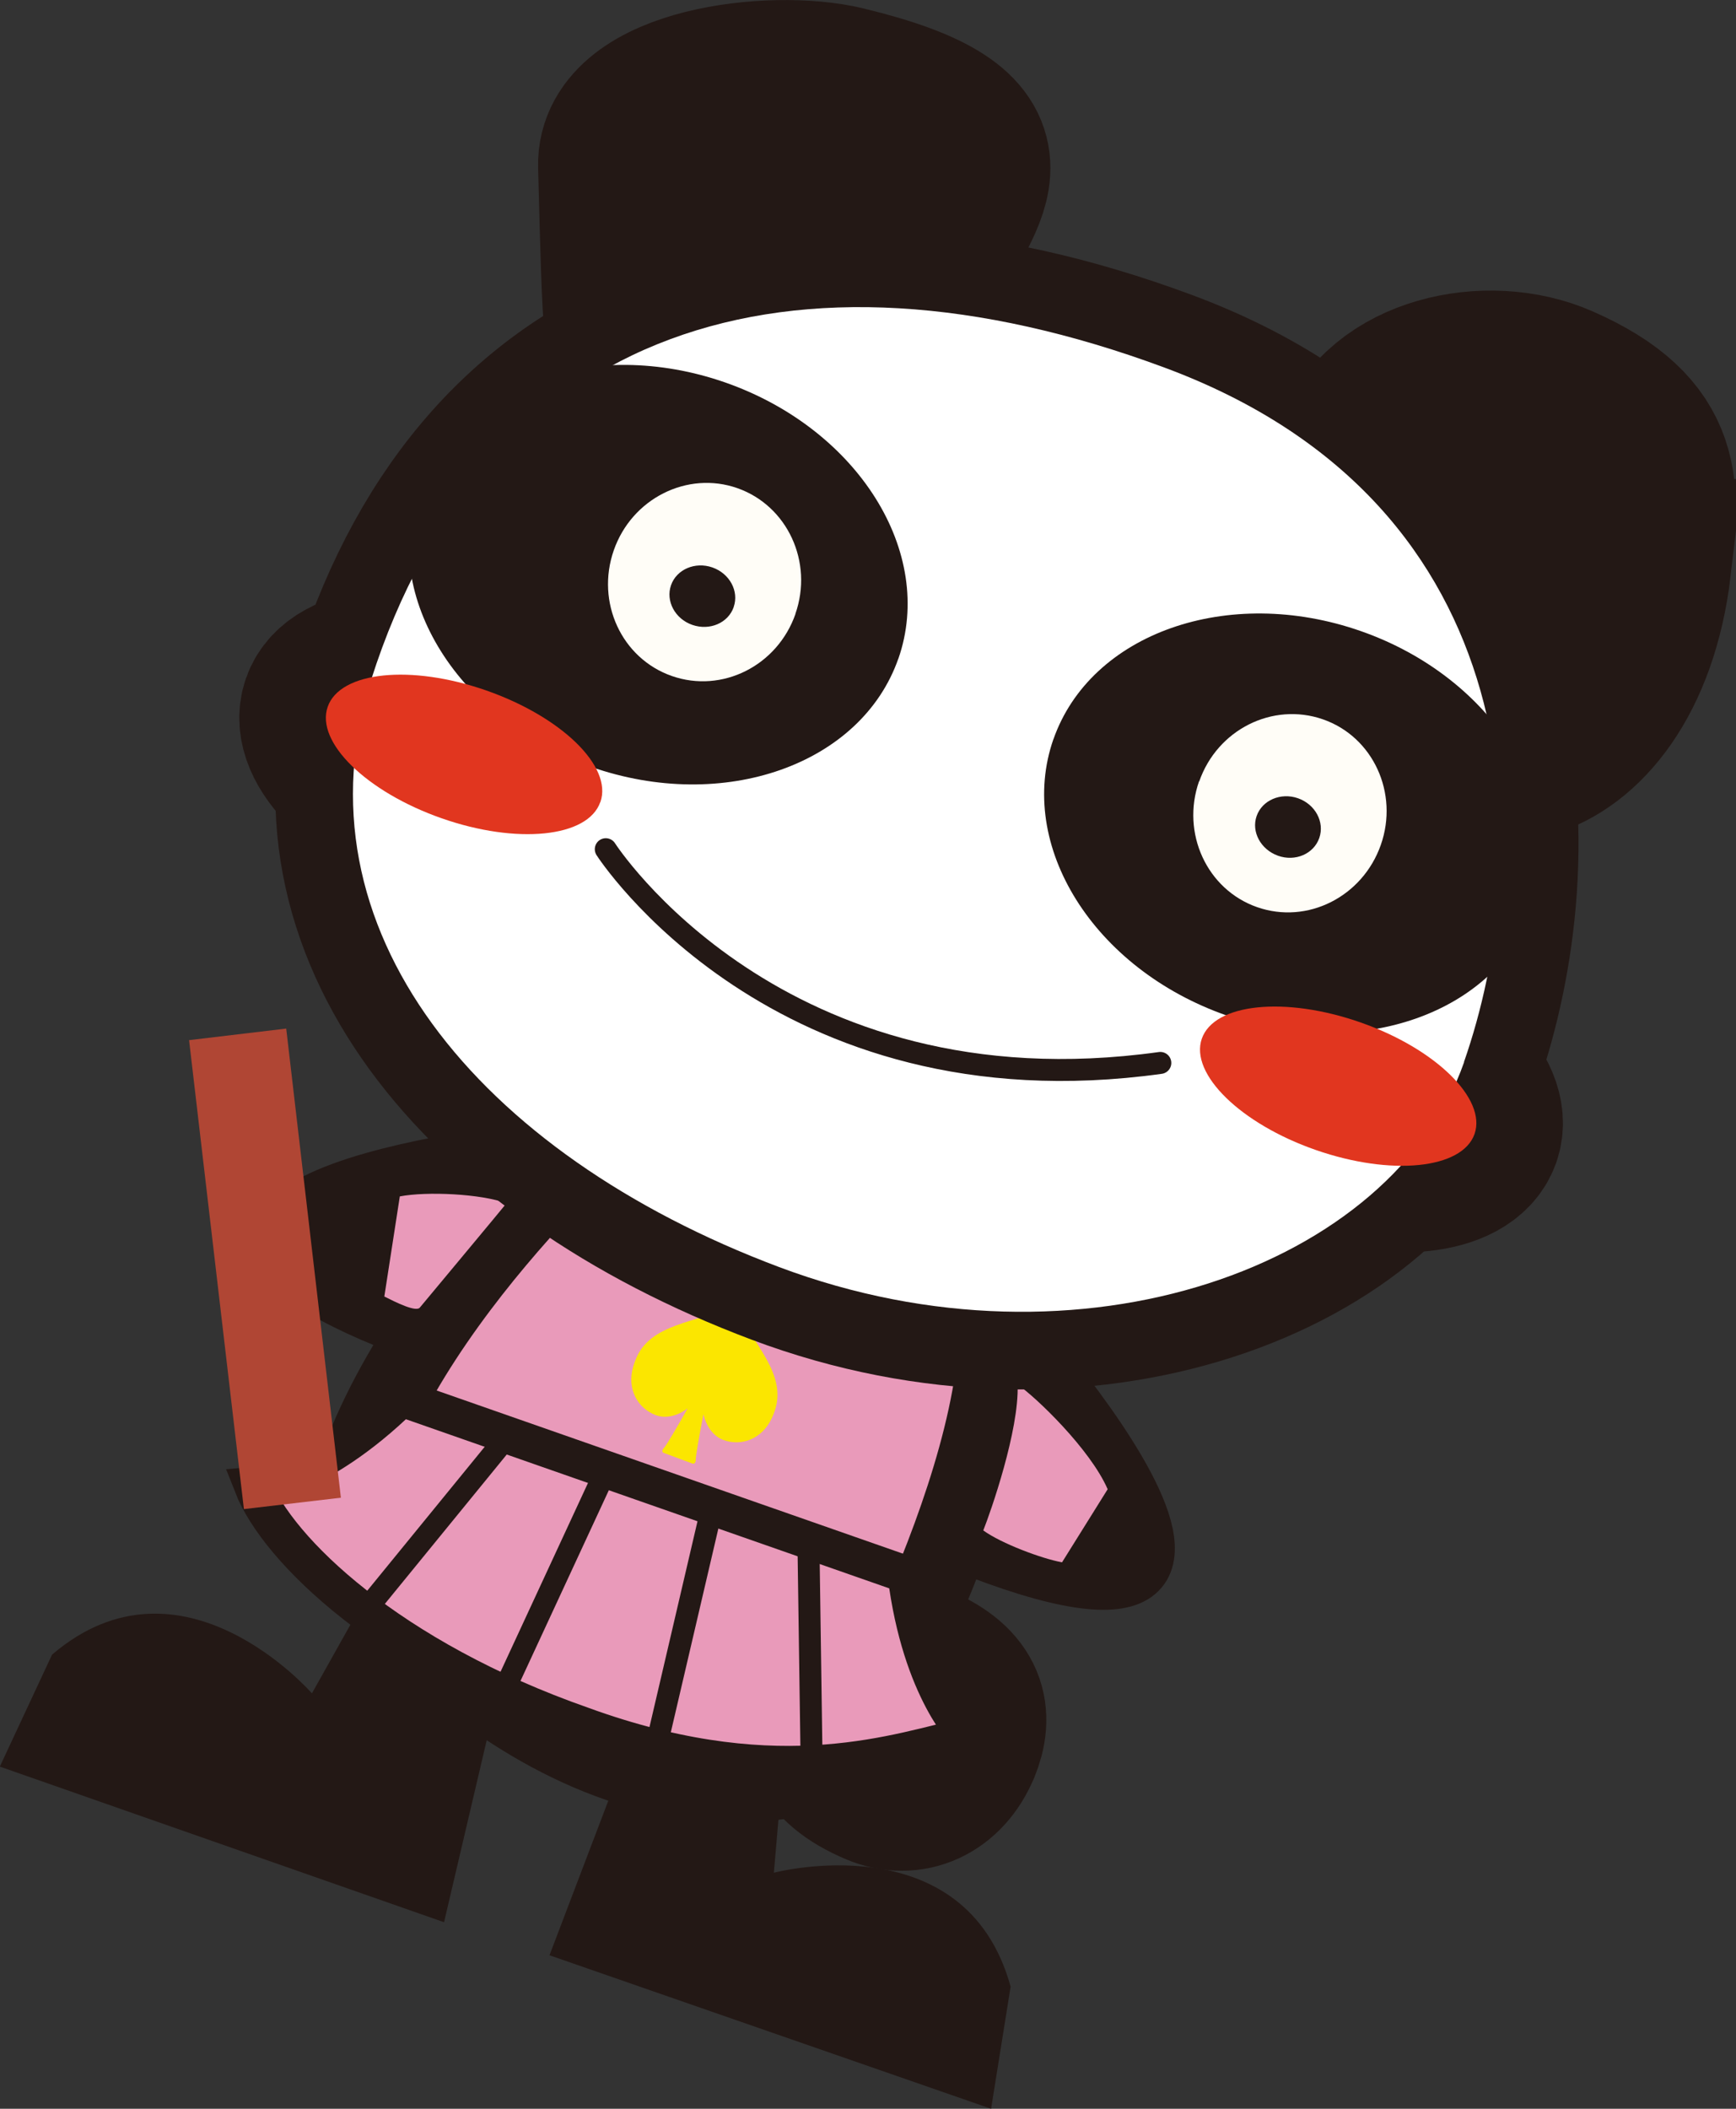 <?xml version="1.0" encoding="UTF-8"?><svg id="_レイヤー_2" xmlns="http://www.w3.org/2000/svg" viewBox="0 0 106.69 129.55"><rect x="0" y="0" width="106.69" height="129.55" fill="#333333" stroke="none"/><defs><style>.cls-1,.cls-2,.cls-3,.cls-4,.cls-5,.cls-6,.cls-7{fill:none;stroke:#231815;}.cls-1,.cls-6{stroke-width:10.64px;}.cls-2{stroke-width:3.18px;}.cls-2,.cls-4,.cls-6,.cls-7{stroke-linecap:round;stroke-linejoin:round;}.cls-8{fill:#e99aba;}.cls-9{fill:#fffdf7;}.cls-10{fill:#fff;}.cls-11{fill:#fbe600;}.cls-12{fill:#b04634;}.cls-13{fill:#e1361f;}.cls-14{fill:#231815;}.cls-3{stroke-miterlimit:10;stroke-width:2.29px;}.cls-4,.cls-5{stroke-width:9.54px;}.cls-7{stroke-width:1.35px;}</style></defs><g id="_パンダ"><g><path class="cls-14" d="M61.82,80.99l-5.36,12.88c28.34,12.44,5.36-12.88,5.36-12.88"/><path class="cls-2" d="M61.82,80.99l-5.36,12.88c28.34,12.44,5.36-12.88,5.36-12.88Z"/><path class="cls-14" d="M28.2,82.85l4.29-12.26s-31.68,3.28-4.29,12.26"/><path class="cls-2" d="M28.2,82.85l4.29-12.26s-31.68,3.28-4.29,12.26Z"/><path class="cls-14" d="M41.38,100.13l-7.61,19.99,27.14,9.43,1.2-7.5c-2.78-10.12-14.55-7-14.55-7l1.12-12.99-7.3-1.93Z"/><path class="cls-14" d="M32.68,95.14l-7.13-2.49-6.38,11.38s-7.99-9.2-15.97-2.38l-3.21,6.88,27.3,9.56,5.38-22.94Z"/><path class="cls-6" d="M58.64,107.19c.74-1.8,.42-3.36-2.25-4.53-1.83-.79-4.48-.2-5.12,1.64s-.42,3.67,2.79,5.02c1.84,.78,3.71-.05,4.58-2.14Z"/><path class="cls-14" d="M58.64,107.19c.74-1.8,.42-3.36-2.25-4.53-1.83-.79-4.48-.2-5.12,1.64s-.42,3.67,2.79,5.02c1.84,.78,3.71-.05,4.58-2.14"/><path class="cls-5" d="M50.35,106.38s10.55-18.71,8.3-28.29c0,0-2.5-8.88-18.75-8.16,0,0-14.67,12.65-16.6,24.6,0,0,12.66,16.42,27.06,11.86Z"/><path class="cls-8" d="M50.35,106.38s10.55-18.71,8.3-28.29c0,0-2.5-8.88-18.75-8.16,0,0-14.67,12.65-16.6,24.6,0,0,12.66,16.42,27.06,11.86"/><path class="cls-8" d="M24.67,85.87c-5.18,5.06-9.15,5.4-9.15,5.4,1.56,3.98,8.43,10.59,20.27,14.73l.53,.19c11.83,4.14,18.96,1.37,23.18,.47,0,0-2.91-2.74-3.81-9.93l-31.02-10.85Z"/><path class="cls-3" d="M24.67,85.87c-5.18,5.06-9.15,5.4-9.15,5.4,1.56,3.98,8.43,10.59,20.27,14.73l.53,.19c11.83,4.14,18.96,1.37,23.18,.47,0,0-2.91-2.74-3.81-9.93l-31.02-10.85Z"/><line class="cls-7" x1="49.69" y1="95.18" x2="49.87" y2="107.69"/><line class="cls-7" x1="43.65" y1="93.07" x2="40.27" y2="107.55"/><line class="cls-7" x1="37.04" y1="90.76" x2="31.28" y2="103.19"/><line class="cls-7" x1="30.89" y1="88.6" x2="22.58" y2="98.78"/><path class="cls-8" d="M24.57,73.51l-.95,6.14c.68,.34,1.96,.99,2.19,.67,0,0,5.26-6.31,5.32-6.4-1.57-.58-4.89-.74-6.56-.42"/><path class="cls-8" d="M68.08,91.48l-2.81,4.5c-1.26-.23-3.74-1.16-4.84-1.96,.45-1.13,2.21-6.14,2.11-8.96,1.13,.77,4.46,3.97,5.53,6.42"/><polygon class="cls-12" points="20.95 92.01 14.99 92.71 11.62 63.9 17.59 63.19 20.95 92.01"/><path class="cls-11" d="M45.29,80.34c-.04-.09-.03-.08-.03-.08-.02-.05-.06-.09-.09-.11-.05-.02-.11,0-.14,.01,0,0,.01,0-.07,.05-2.05,1.09-5.06,1.03-5.92,3.38-.05,.12-.09,.25-.13,.38-.4,1.42,.32,2.57,1.4,2.97,.61,.23,1.35,.04,1.95-.42-.6,1.08-1.3,2.26-1.43,2.4-.22,.22-.09,.33-.03,.34l1.75,.65c.06,.02,.22,.03,.21-.28,0-.18,.23-1.53,.47-2.75,.17,.73,.6,1.35,1.22,1.58,1.07,.4,2.37-.01,2.99-1.35,.06-.13,.11-.25,.15-.37,.87-2.35-1.45-4.26-2.3-6.41"/><path class="cls-14" d="M36.9,49.27c.76-2.17-2.38-5.23-7.01-6.85s-8.99-1.17-9.75,1,2.38,5.23,7,6.85,8.99,1.18,9.75-.99"/><path class="cls-1" d="M36.9,49.27c.76-2.17-2.38-5.23-7.01-6.85s-8.99-1.17-9.75,1,2.38,5.23,7,6.85,8.99,1.18,9.75-.99Z"/><path class="cls-14" d="M73.86,63.81c-.75,2.16,2.38,5.23,7.01,6.84s8.99,1.17,9.75-.98-2.38-5.24-7.01-6.86-8.99-1.17-9.75,1"/><path class="cls-1" d="M73.86,63.81c-.75,2.16,2.38,5.23,7.01,6.84s8.99,1.17,9.75-.98-2.38-5.24-7.01-6.86-8.99-1.17-9.75,1Z"/><path class="cls-1" d="M101.07,34.75c.55-4.6,1.01-7.97-5.33-10.75-4.34-1.91-10.65-.48-12.18,3.9s2.31,4.63,3.35,12.86c1.13,8.86,12.55,7.59,14.17-6.01Z"/><path class="cls-1" d="M46.56,20.74c4.15,1.75,8.37-.1,10.33-4.84,1.81-4.36,6.12-7.51-5.07-10.21-4.38-1.06-13.55,.1-13.43,4.5,.54,20.94,.19,7.18,8.17,10.56Z"/><path class="cls-14" d="M101.07,34.75c.55-4.6,1.01-7.97-5.33-10.75-4.34-1.91-10.65-.48-12.18,3.9s2.31,4.63,3.35,12.86c1.13,8.86,12.55,7.59,14.17-6.01"/><path class="cls-14" d="M46.56,20.74c4.15,1.75,8.37-.1,10.33-4.84,1.81-4.36,6.12-7.51-5.07-10.21-4.38-1.06-13.55,.1-13.43,4.5,.54,20.94,.19,7.18,8.17,10.56"/><path class="cls-4" d="M89.97,65.25c4.36-12.48,4.47-34.19-18.41-42.67-22.89-8.49-41.84-2.55-48.75,19.18-4.84,15.23,6.49,29.1,25.07,36.08,18.59,6.98,37.73-.1,42.1-12.59Z"/><path class="cls-10" d="M89.97,65.25c4.36-12.48,4.47-34.19-18.41-42.67-22.89-8.49-41.84-2.55-48.75,19.18-4.84,15.23,6.49,29.1,25.07,36.08,18.59,6.98,37.73-.1,42.1-12.59"/><path class="cls-14" d="M55.21,40.47c2.28-6.52-2.47-14.11-10.63-16.97-8.15-2.85-16.61,.12-18.89,6.64-2.28,6.52,2.48,14.12,10.63,16.97,8.15,2.85,16.61-.13,18.89-6.65"/><path class="cls-14" d="M64.74,45.41c-2.28,6.53,2.47,14.11,10.63,16.97,8.15,2.85,16.61-.12,18.89-6.64s-2.48-14.12-10.63-16.97-16.61,.13-18.89,6.65"/><path class="cls-9" d="M48.88,37.72c1.12-3.19-.49-6.65-3.56-7.73s-6.49,.63-7.6,3.82,.48,6.64,3.57,7.72,6.49-.63,7.6-3.82"/><path class="cls-9" d="M73.69,48c-1.11,3.18,.48,6.65,3.57,7.73s6.48-.64,7.6-3.82-.47-6.65-3.56-7.72-6.49,.63-7.6,3.82"/><path class="cls-14" d="M45.09,37.29c.34-.97-.25-2.06-1.31-2.43s-2.2,.12-2.54,1.09,.24,2.07,1.31,2.44,2.2-.12,2.54-1.09"/><path class="cls-14" d="M81.08,51.48c.34-.98-.25-2.07-1.31-2.44s-2.2,.12-2.54,1.09,.25,2.06,1.31,2.44,2.2-.11,2.54-1.09"/><path class="cls-7" d="M37.23,52.17s10.52,16.41,34.08,13.13"/><path class="cls-13" d="M36.9,49.27c.76-2.17-2.38-5.23-7.01-6.85s-8.99-1.17-9.75,1,2.38,5.23,7,6.85,8.99,1.18,9.75-.99"/><path class="cls-13" d="M73.86,63.81c-.75,2.16,2.38,5.23,7.01,6.84s8.99,1.17,9.75-.98-2.38-5.24-7.01-6.86-8.99-1.17-9.75,1"/></g></g></svg>